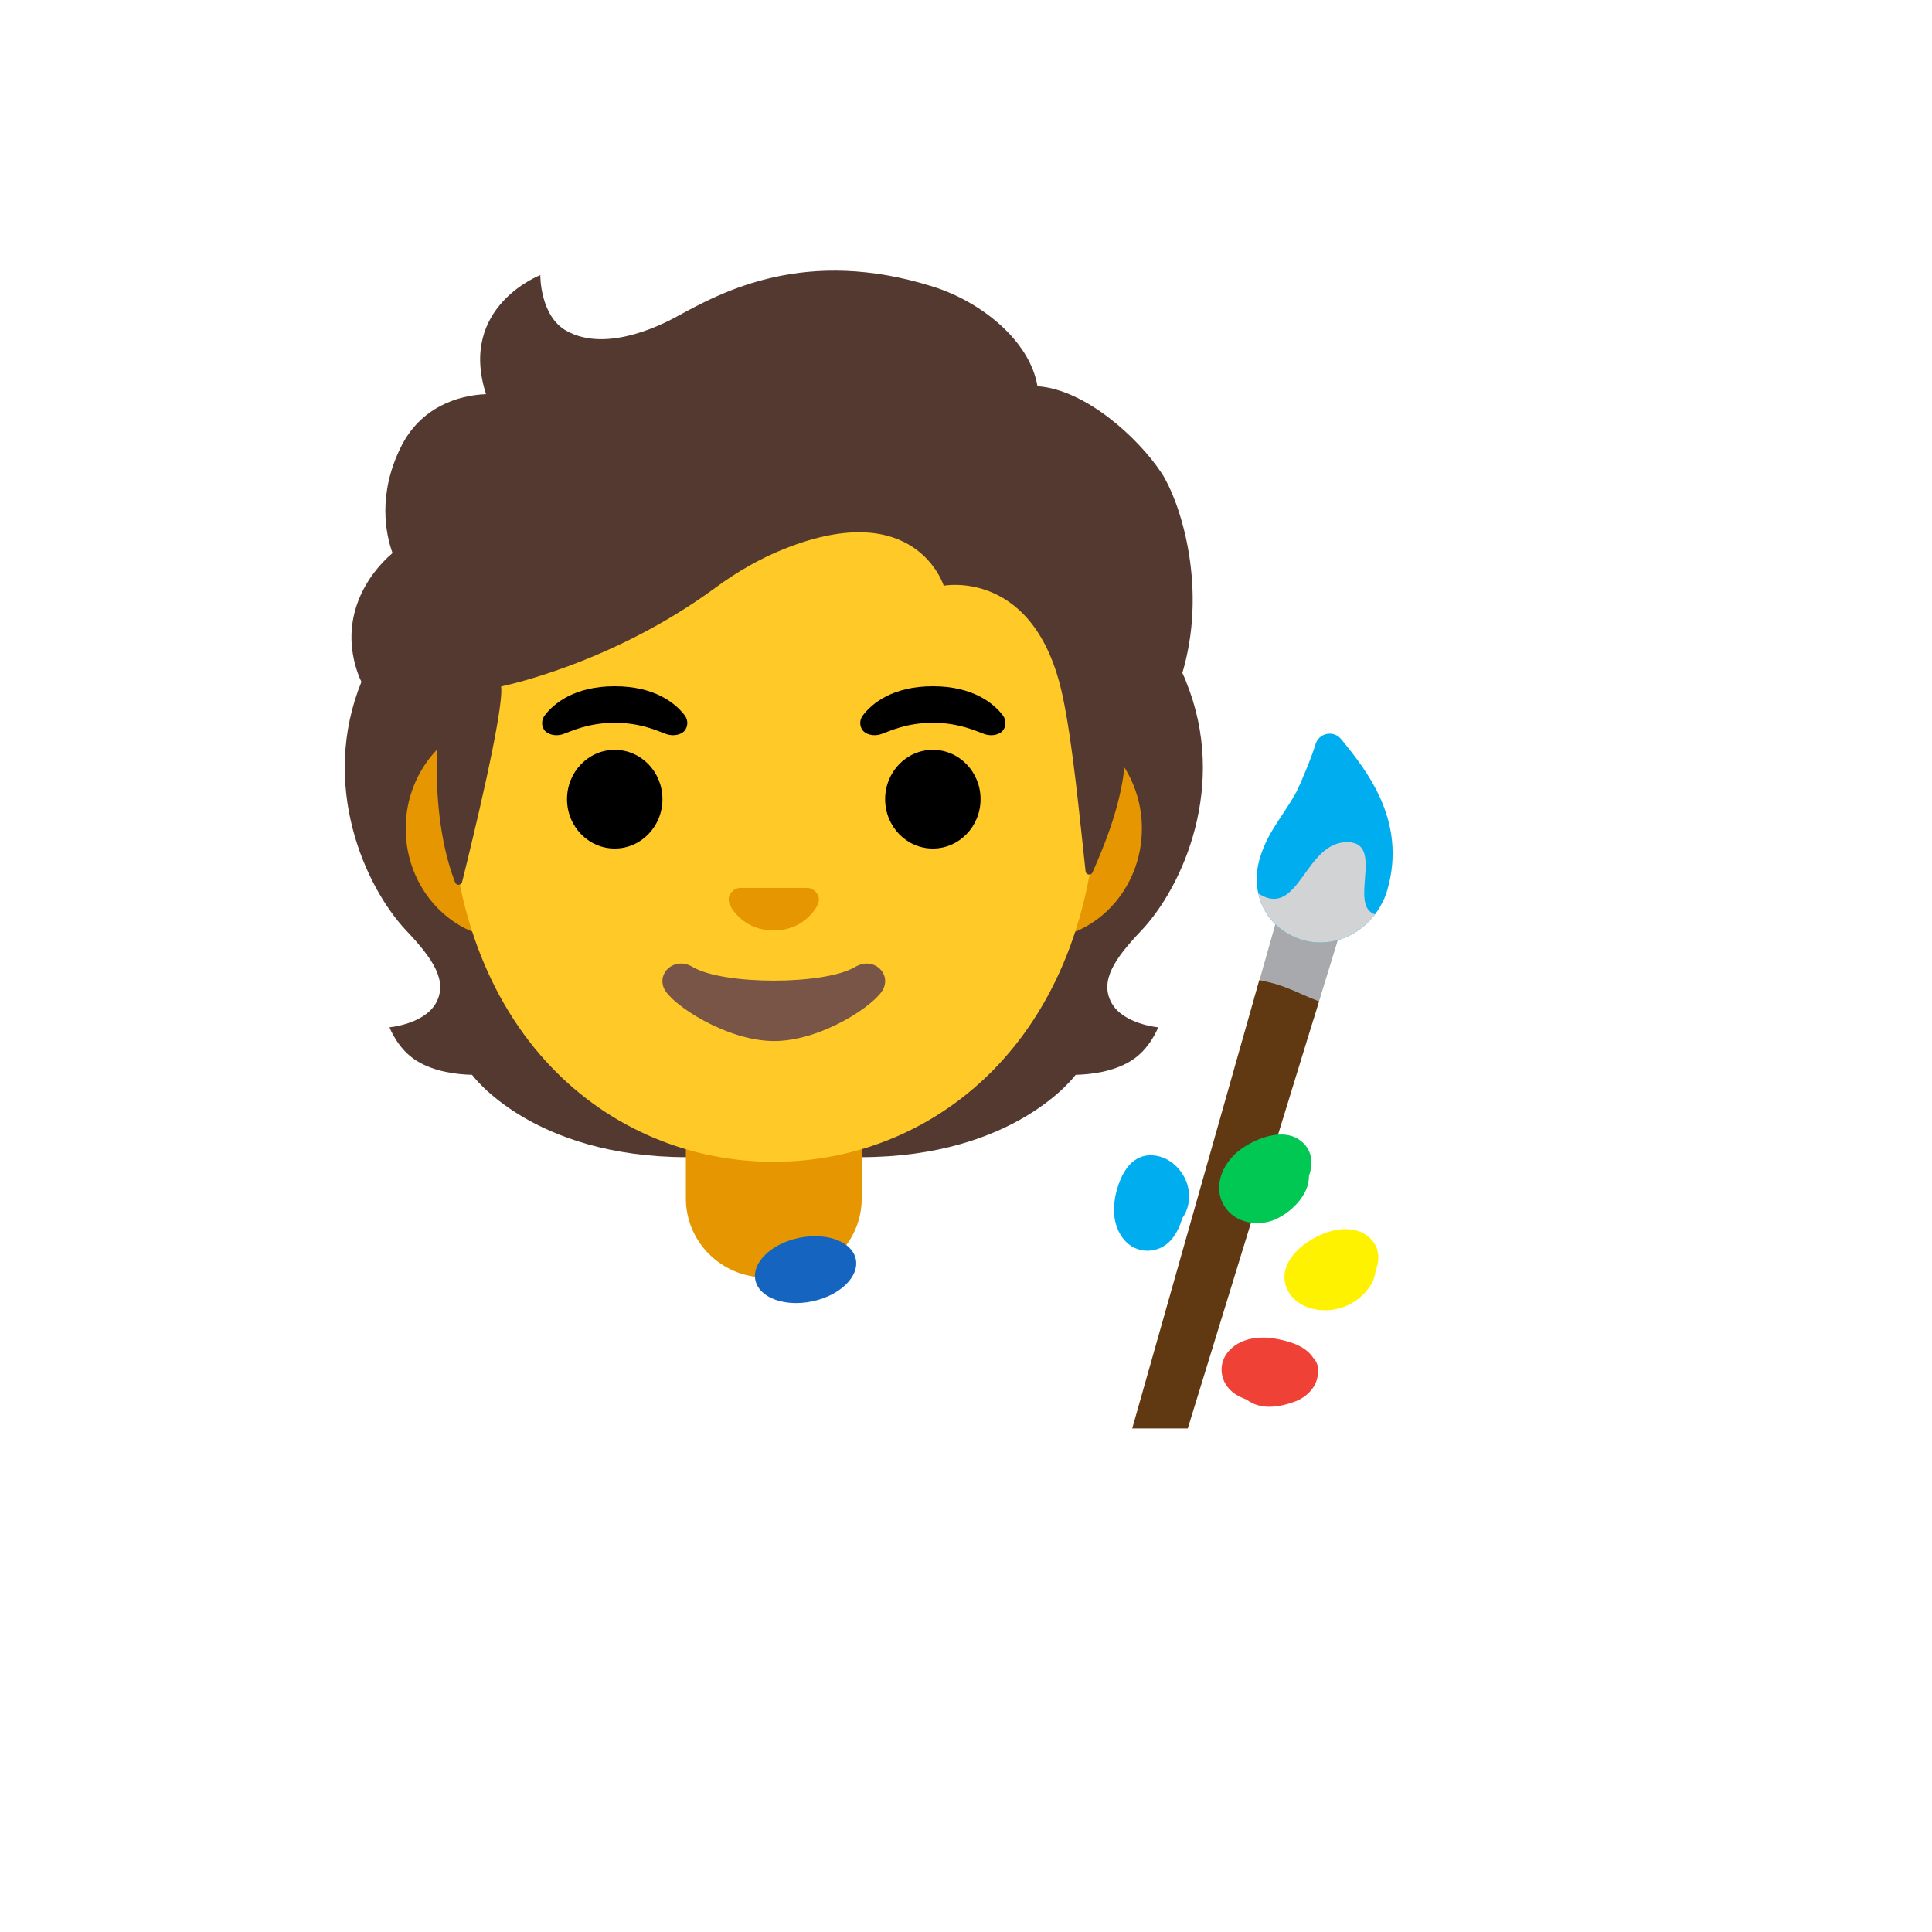 <svg xmlns="http://www.w3.org/2000/svg" version="1.1" xmlns:xlink="http://www.w3.org/1999/xlink" width="100%" height="100%" id="svgWorkerArea" viewBox="-25 -25 625 625" xmlns:idraw="https://idraw.muisca.co" style="background: white;"><defs id="defsdoc"><pattern id="patternBool" x="0" y="0" width="10" height="10" patternUnits="userSpaceOnUse" patternTransform="rotate(35)"><circle cx="5" cy="5" r="4" style="stroke: none;fill: #ff000070;"></circle></pattern></defs><g id="fileImp-94866775" class="cosito"><path id="pathImp-59041110" fill="#543930" class="grouped" d="M334.573 299.409C330.659 292.302 335.637 285.07 344.153 276.115 357.647 261.901 372.331 228.933 358.681 195.464 358.774 195.276 355.988 189.641 356.082 189.453 356.082 189.453 350.478 189.171 350.478 189.171 348.693 188.921 287.046 188.795 225.337 188.795 163.627 188.795 101.98 188.921 100.196 189.171 100.196 189.171 91.899 195.276 91.962 195.464 78.342 228.933 93.026 261.87 106.489 276.115 114.973 285.07 119.951 292.302 116.069 299.409 112.281 306.328 101.01 307.33 101.01 307.33 101.01 307.33 103.608 314.406 109.87 318.226 115.662 321.763 122.801 322.577 127.716 322.703 127.716 322.703 146.971 349.346 197.315 349.346 197.315 349.346 253.358 349.346 253.358 349.346 303.702 349.346 322.957 322.703 322.957 322.703 327.873 322.577 335.011 321.763 340.803 318.226 347.065 314.406 349.664 307.33 349.664 307.33 349.664 307.33 338.361 306.328 334.573 299.409 334.573 299.409 334.573 299.409 334.573 299.409"></path><path id="pathImp-666568852" fill="url(#IconifyId17ecdb2904d178eab5537)" class="grouped" d="M225.274 349.315C225.274 349.315 225.274 319.76 225.274 319.76 225.274 319.76 314.723 312.684 314.723 312.684 314.723 312.684 322.863 322.703 322.863 322.703 322.863 322.703 303.608 349.346 253.264 349.346 253.264 349.346 225.274 349.315 225.274 349.315 225.274 349.315 225.274 349.315 225.274 349.315"></path><path id="pathImp-543912227" fill="url(#IconifyId17ecdb2904d178eab5538)" class="grouped" d="M322.675 309.772C309.275 289.422 338.987 281.813 338.987 281.814 338.987 281.813 339.019 281.845 339.019 281.845 333.853 288.263 331.505 293.867 334.541 299.409 338.33 306.328 349.601 307.33 349.601 307.33 349.601 307.33 334.228 320.981 322.675 309.772 322.675 309.772 322.675 309.772 322.675 309.772"></path><path id="pathImp-536983157" fill="url(#IconifyId17ecdb2904d178eab5539)" class="grouped" d="M358.743 195.464C372.049 227.869 358.054 261.244 344.936 275.333 343.151 277.274 335.512 284.757 333.759 290.737 333.759 290.736 303.89 249.065 294.967 224.581 293.183 219.634 291.523 214.562 291.304 209.303 291.148 205.358 291.743 200.661 294.028 197.311 296.815 193.21 357.147 191.989 357.147 191.989 357.147 192.02 358.743 195.464 358.743 195.464 358.743 195.464 358.743 195.464 358.743 195.464"></path><path id="pathImp-953945099" fill="url(#IconifyId17ecdb2904d178eab5540)" class="grouped" d="M91.93 195.464C78.655 227.869 92.65 261.244 105.737 275.301 107.553 277.242 115.161 284.725 116.915 290.705 116.915 290.705 146.783 249.033 155.706 224.55 157.522 219.603 159.15 214.531 159.369 209.271 159.526 205.326 158.931 200.63 156.645 197.28 153.859 193.179 150.603 194.274 145.875 194.274 136.858 194.274 97.378 191.958 94.31 191.958 94.341 192.02 91.93 195.464 91.93 195.464 91.93 195.464 91.93 195.464 91.93 195.464"></path><path id="pathImp-34157791" fill="url(#IconifyId17ecdb2904d178eab5541)" class="grouped" d="M225.431 349.315C225.431 349.315 225.431 319.76 225.431 319.76 225.431 319.76 135.982 312.684 135.982 312.684 135.982 312.684 127.841 322.703 127.841 322.703 127.841 322.703 147.096 349.346 197.441 349.346 197.441 349.346 225.431 349.315 225.431 349.315 225.431 349.315 225.431 349.315 225.431 349.315"></path><path id="pathImp-260037433" fill="url(#IconifyId17ecdb2904d178eab5542)" class="grouped" d="M128.029 309.772C141.429 289.422 111.717 281.813 111.717 281.814 111.717 281.813 111.686 281.845 111.686 281.845 116.852 288.263 119.2 293.867 116.163 299.409 112.375 306.328 101.104 307.33 101.104 307.33 101.104 307.33 116.445 320.981 128.029 309.772 128.029 309.772 128.029 309.772 128.029 309.772"></path><stop offset="1" stop-color="#c9c9c9" id="stopImp-202642345" class="grouped"></stop><path id="pathImp-895389399" fill="url(#IconifyId17ecdb2904d178eab5543)" class="grouped" d="M225.712 349.033C225.712 349.033 225.305 349.033 225.305 349.033 145.499 349.127 62.5 371.826 62.5 427.493 62.5 427.493 62.5 437.449 62.5 437.449 62.5 437.449 388.111 437.449 388.111 437.449 388.111 437.449 388.111 427.493 388.111 427.493 388.111 375.02 305.894 349.033 225.712 349.033 225.712 349.033 225.712 349.033 225.712 349.033"></path><path id="pathImp-256302161" fill="#e59600" class="grouped" d="M225.305 331.438C225.305 331.438 196.877 331.438 196.877 331.438 196.877 331.438 196.877 362.684 196.877 362.684 196.877 376.804 208.461 388.263 222.738 388.263 222.738 388.263 227.904 388.263 227.904 388.263 242.181 388.263 253.765 376.804 253.765 362.684 253.765 362.684 253.765 331.438 253.765 331.438 253.765 331.438 225.305 331.438 225.305 331.438 225.305 331.438 225.305 331.438 225.305 331.438"></path><stop offset=".362" stop-color="#0068bf" id="stopImp-749594294" class="grouped"></stop><path id="pathImp-410934537" fill="url(#IconifyId17ecdb2904d178eab5544)" class="grouped" d="M273.584 347.405C278.123 354.231 278.718 369.447 265.412 382.315 257.616 389.829 244.31 390.862 234.009 390.58 231.911 390.517 229.501 390.079 228.499 388.044 227.372 385.759 228.843 382.784 230.878 381.469 232.913 380.154 235.324 379.873 237.578 379.121 242.306 377.524 249.789 368.758 251.542 355.765 252.669 347.405 251.949 343.586 252.137 340.924 252.293 338.827 270.139 342.239 273.584 347.405 273.584 347.405 273.584 347.405 273.584 347.405"></path><stop offset="1" stop-color="#0053ab" id="stopImp-110155189" class="grouped"></stop><path id="pathImp-40310551" fill="url(#IconifyId17ecdb2904d178eab5545)" class="grouped" d="M179.094 383.254C195.218 395.151 215.349 399.44 234.667 394.525 237.328 393.836 240.49 392.396 240.647 389.641 240.834 385.946 235.794 382.127 232.193 381.594 222.957 380.217 212.375 375.521 206.426 368.288 201.166 361.87 198.818 356.986 199.006 345.214 199.069 340.611 178.06 344.65 172.707 347.437 164.629 351.632 160.371 369.447 179.094 383.254 179.094 383.254 179.094 383.254 179.094 383.254"></path><stop offset="1" stop-color="#008ee3" id="stopImp-901638988" class="grouped"></stop><path id="pathImp-895924362" fill="url(#IconifyId17ecdb2904d178eab5546)" class="grouped" d="M227.748 404.826C228.342 418.727 235.575 423.266 231.317 434.412 238.298 429.966 243.12 422.452 245.124 414.406 247.128 406.36 246.407 397.812 243.934 389.985 243.245 387.762 242.337 385.477 240.584 383.943 232.006 376.428 227.497 399.597 227.748 404.826 227.748 404.825 227.748 404.825 227.748 404.826"></path><stop offset="1" stop-color="#008ee3" id="stopImp-821347772" class="grouped"></stop><path id="pathImp-438934800" fill="url(#IconifyId17ecdb2904d178eab5547)" class="grouped" d="M255.988 406.516C269.795 412.465 277.059 407.737 286.076 422.108 286.764 411.964 282.851 401.757 276.339 394.024 269.826 386.291 260.81 380.874 251.229 377.775 248.474 376.898 245.562 376.178 242.744 376.836 229 380.029 243.59 401.162 255.988 406.516 255.988 406.516 255.988 406.516 255.988 406.516"></path><path id="ellipseImp-70018375" fill="#1565c0" class="grouped" d="M219.364 389.13C218.174 383.459 224.478 377.341 233.451 375.459 242.423 373.576 250.655 376.646 251.845 382.317 253.034 387.988 246.73 394.106 237.757 395.988 228.785 397.871 220.554 394.801 219.364 389.13 219.364 389.13 219.364 389.13 219.364 389.13"></path><path id="pathImp-524292174" fill="#e59600" class="grouped" d="M310.872 207.299C310.872 207.299 139.77 207.299 139.77 207.299 121.329 207.299 106.238 223.391 106.238 243.022 106.238 262.653 121.298 278.777 139.77 278.777 139.77 278.777 310.872 278.777 310.872 278.777 329.313 278.777 344.404 262.684 344.404 243.053 344.404 223.423 329.313 207.299 310.872 207.299 310.872 207.299 310.872 207.299 310.872 207.299"></path><path id="pathImp-504596302" fill="#ffca28" class="grouped" d="M225.305 84.068C170.828 84.068 120.359 142.333 120.359 226.209 120.359 309.616 172.362 350.849 225.305 350.849 278.248 350.849 330.252 309.584 330.252 226.178 330.252 142.333 279.814 84.068 225.305 84.068 225.305 84.068 225.305 84.068 225.305 84.068"></path><path id="pathImp-557520764" class="grouped" d="M196.501 206.422C193.59 202.571 186.89 196.998 173.865 196.998 160.841 196.998 154.109 202.602 151.229 206.422 149.945 208.113 150.258 210.085 151.166 211.275 151.98 212.371 154.422 213.404 157.115 212.496 159.808 211.588 165.067 208.864 173.865 208.802 182.663 208.864 187.923 211.588 190.615 212.496 193.308 213.404 195.75 212.402 196.564 211.275 197.441 210.085 197.785 208.113 196.501 206.422 196.501 206.422 196.501 206.422 196.501 206.422"></path><path id="pathImp-933751259" class="grouped" d="M299.413 206.422C296.501 202.571 289.801 196.998 276.777 196.998 263.752 196.998 257.021 202.602 254.141 206.422 252.857 208.113 253.17 210.085 254.078 211.275 254.892 212.371 257.334 213.404 260.027 212.496 262.719 211.588 267.979 208.864 276.777 208.802 285.575 208.864 290.835 211.588 293.527 212.496 296.22 213.404 298.662 212.402 299.476 211.275 300.384 210.085 300.697 208.113 299.413 206.422 299.413 206.422 299.413 206.422 299.413 206.422"></path><path id="ellipseImp-969190315" class="grouped" d="M261.342 233.536C261.342 224.714 268.249 217.568 276.777 217.568 285.305 217.568 292.212 224.714 292.212 233.536 292.212 242.357 285.305 249.503 276.777 249.503 268.249 249.503 261.342 242.357 261.342 233.536 261.342 233.536 261.342 233.536 261.342 233.536"></path><path id="ellipseImp-511308050" class="grouped" d="M158.43 233.536C158.43 224.714 165.337 217.568 173.865 217.568 182.393 217.568 189.3 224.714 189.3 233.536 189.3 242.357 182.393 249.503 173.865 249.503 165.337 249.503 158.43 242.357 158.43 233.536 158.43 233.536 158.43 233.536 158.43 233.536"></path><path id="pathImp-357974783" fill="#e59600" class="grouped" d="M237.391 262.496C237.046 262.371 236.733 262.277 236.389 262.246 236.389 262.246 214.222 262.246 214.222 262.246 213.878 262.277 213.533 262.371 213.22 262.496 211.216 263.31 210.121 265.377 211.06 267.599 211.999 269.822 216.414 276.021 225.305 276.021 234.197 276.021 238.612 269.791 239.551 267.599 240.521 265.377 239.394 263.31 237.391 262.496 237.391 262.496 237.391 262.496 237.391 262.496"></path><path id="pathImp-794545778" fill="#795548" class="grouped" d="M251.667 287.793C241.68 293.711 208.994 293.711 199.037 287.793 193.308 284.381 187.453 289.609 189.833 294.807 192.181 299.91 209.995 311.776 225.431 311.776 240.866 311.776 258.461 299.91 260.81 294.807 263.158 289.609 257.397 284.381 251.667 287.793 251.667 287.793 251.667 287.793 251.667 287.793"></path><path id="pathImp-487214508" fill="#a7a9ac" class="grouped" d="M391.93 258.614C391.93 258.614 380.722 298.125 380.722 298.125 380.722 298.125 383.947 298.846 383.947 298.846 387.391 299.628 390.49 301.006 393.496 302.321 394.592 302.79 395.656 303.26 396.689 303.698 396.689 303.698 399.852 304.982 399.852 304.982 399.852 304.982 412.25 264.625 412.25 264.625 412.25 264.625 391.93 258.614 391.93 258.614 391.93 258.614 391.93 258.614 391.93 258.614"></path><path id="pathImp-19025456" fill="#603913" class="grouped" d="M399.038 297.875C398.036 297.468 397.034 297.029 396.001 296.56 392.87 295.182 389.332 293.617 385.293 292.709 385.293 292.709 382.381 292.051 382.381 292.051 382.381 292.051 341.273 437.105 341.273 437.105 341.273 437.105 359.244 437.105 359.244 437.105 359.244 437.105 401.699 298.939 401.699 298.939 401.699 298.939 399.038 297.875 399.038 297.875 399.038 297.875 399.038 297.875 399.038 297.875"></path><stop offset="1" stop-color="#a97c50" id="stopImp-940296569" class="grouped"></stop><path id="pathImp-798505772" fill="url(#IconifyId17ecdb2904d178eab5548)" class="grouped" d="M380.065 328.401C370.453 328.401 359.933 330.499 348.724 335.101 324.084 345.276 307.961 366.848 297.503 389.985 292.181 401.82 289.52 413.435 288.33 425.865 287.954 429.685 287.892 433.442 288.236 437.449 288.236 437.449 422.989 437.449 422.989 437.449 455.456 385.101 430.096 328.401 380.065 328.401 380.065 328.401 380.065 328.401 380.065 328.401"></path><path id="pathImp-225601437" fill="#00aeef" class="grouped" d="M359.432 359.49C358.368 354.012 353.64 349.127 347.942 348.752 341.43 348.313 338.079 353.949 336.451 359.428 334.823 364.907 334.729 371.2 338.486 375.865 342.619 381 350.133 380.78 354.172 375.74 355.644 373.924 356.74 371.607 357.428 369.165 359.401 366.472 360.089 362.934 359.432 359.49 359.432 359.49 359.432 359.49 359.432 359.49"></path><path id="pathImp-546823560" fill="#00c853" class="grouped" d="M395.03 343.523C389.614 340.016 381.473 343.241 376.714 346.56 371.361 350.254 367.447 357.455 370.39 363.905 373.302 370.229 381.066 372.108 387.171 369.635 392.525 367.443 398.599 361.588 398.443 355.42 399.977 351.131 399.538 346.435 395.03 343.523 395.03 343.523 395.03 343.523 395.03 343.523"></path><path id="pathImp-386827089" fill="#fff200" class="grouped" d="M411.185 372.64C405.925 372.358 400.321 374.832 396.282 378.088 391.868 381.626 388.768 386.979 391.617 392.521 394.247 397.562 400.353 399.346 405.644 398.752 410.622 398.219 415.412 395.339 418.167 391.144 419.169 389.641 419.858 387.856 420.014 386.072 420.39 385.101 420.703 384.068 420.828 382.941 421.548 376.992 416.727 372.922 411.185 372.64 411.185 372.64 411.185 372.64 411.185 372.64"></path><path id="pathImp-345383011" fill="#ef4136" class="grouped" d="M399.883 414.343C397.347 410.43 392.431 408.99 388.048 408.144 383.007 407.174 377.121 407.643 373.176 411.369 368.543 415.721 369.451 422.578 374.617 425.99 375.681 426.679 376.934 427.274 378.28 427.775 382.914 431.281 388.925 430.248 393.997 428.37 397.91 426.898 401.135 423.454 401.323 419.447 401.323 419.384 401.354 419.353 401.354 419.29 401.636 417.13 401.01 415.502 399.883 414.343 399.883 414.343 399.883 414.343 399.883 414.343"></path><path id="pathImp-671922038" fill="#00aeef" class="grouped" d="M423.771 263.028C423.302 264.75 422.55 266.41 421.486 268.288 420.985 269.165 420.421 270.01 419.827 270.793 415.475 276.554 408.837 279.904 402.106 279.904 399.977 279.904 397.879 279.591 395.813 278.902 388.549 276.491 383.602 271.075 382.068 264.03 381.788 262.849 381.62 261.643 381.567 260.43 381.348 256.829 382.162 252.978 384.009 248.626 385.637 244.807 387.892 241.457 390.052 238.201 391.68 235.727 393.214 233.379 394.529 230.906 395.531 228.902 399.163 220.417 400.603 215.69 401.111 214.011 402.511 212.756 404.235 212.433 405.959 212.081 407.735 212.721 408.837 214.093 408.837 214.093 408.962 214.218 408.962 214.218 416.946 224.08 430.315 240.517 423.771 263.028 423.771 263.028 423.771 263.028 423.771 263.028"></path><path id="pathImp-609565783" fill="#d1d3d4" class="grouped" d="M419.827 270.793C415.475 276.554 408.837 279.904 402.106 279.904 399.977 279.904 397.879 279.591 395.813 278.902 388.549 276.491 383.602 271.075 382.068 264.03 395.249 272.546 397.002 247.249 410.966 247.437 423.083 247.593 411.06 268.006 419.827 270.793 419.827 270.793 419.827 270.793 419.827 270.793"></path><path id="pathImp-570725853" fill="#543930" class="grouped" d="M350.76 128.025C343.12 116.472 325.994 100.974 310.622 99.941 308.148 85.163 292.337 72.64 277.027 67.787 235.606 54.669 208.649 69.384 194.185 77.274 191.179 78.902 171.736 89.703 158.148 81.97 149.632 77.117 149.789 63.999 149.789 63.999 149.789 63.999 123.114 74.174 132.225 102.508 123.051 102.884 111.028 106.766 104.673 119.634 97.096 134.976 99.789 147.781 101.98 153.917 94.091 160.617 84.166 174.863 90.96 193.366 96.094 207.299 116.539 213.717 116.539 213.717 115.099 238.795 119.764 254.231 122.237 260.461 122.675 261.557 124.21 261.463 124.491 260.336 127.591 247.906 138.142 204.606 137.109 197.061 137.109 197.061 172.613 190.016 206.52 165.063 213.408 159.991 220.891 155.671 228.843 152.508 271.392 135.57 280.284 164.468 280.284 164.468 280.284 164.468 309.776 158.802 318.668 199.753 322.018 215.095 324.272 239.672 326.182 256.861 326.307 258.082 327.967 258.332 328.436 257.205 331.411 250.38 337.359 236.854 338.768 223.047 339.269 218.194 352.356 211.776 357.992 190.924 365.537 163.122 356.301 136.385 350.76 128.025 350.76 128.025 350.76 128.025 350.76 128.025"></path><stop offset="1" stop-color="#6d4c41" id="stopImp-577643431" class="grouped"></stop><path id="pathImp-798674203" fill="url(#IconifyId17ecdb2904d178eab5549)" class="grouped" d="M338.706 223.172C339.207 218.319 352.294 211.901 357.929 191.05 358.524 188.827 359.025 186.572 359.495 184.318 364.066 158.989 355.863 135.727 350.76 128.025 343.684 117.349 328.53 103.322 314.16 100.442 312.907 100.285 311.686 100.129 310.528 100.066 310.528 100.066 311.561 106.798 308.837 112.152 305.33 119.102 298.161 120.761 298.161 120.761 335.637 158.269 332.976 189.641 338.706 223.172 338.706 223.172 338.706 223.172 338.706 223.172"></path><stop offset="1" stop-color="#6d4c41" stop-opacity="0" id="stopImp-352457303" class="grouped"></stop><path id="pathImp-972960362" fill="url(#IconifyId17ecdb2904d178eab5550)" class="grouped" d="M203.233 72.546C199.82 74.205 196.783 75.865 194.153 77.274 191.148 78.902 171.705 89.703 158.117 81.97 149.757 77.211 149.757 64.5 149.757 64.061 145.906 68.977 134.26 104.074 168.323 106.422 183.007 107.424 192.055 94.619 197.441 83.786 199.382 79.841 202.419 74.08 203.233 72.546 203.233 72.546 203.233 72.546 203.233 72.546"></path><stop offset="1" stop-color="#6d4c41" id="stopImp-876817676" class="grouped"></stop><path id="pathImp-409668804" fill="url(#IconifyId17ecdb2904d178eab5551)" class="grouped" d="M272.769 66.535C295.687 72.734 306.865 84.412 310.59 99.972 311.686 104.543 313.001 147.186 231.598 98.72 201.323 80.686 209.588 69.415 213.126 68.132 226.965 63.122 247.096 59.584 272.769 66.535 272.769 66.535 272.769 66.535 272.769 66.535"></path><stop offset="1" stop-color="#6d4c41" id="stopImp-533448758" class="grouped"></stop><path id="pathImp-519722781" fill="url(#IconifyId17ecdb2904d178eab5552)" class="grouped" d="M149.663 64.061C149.632 64.061 149.57 64.093 149.476 64.124 146.564 65.345 123.646 75.959 132.225 102.477 132.225 102.477 156.583 106.391 156.583 106.391 135.042 84.569 149.789 63.999 149.789 63.999 149.789 63.999 149.663 64.061 149.663 64.061 149.663 64.061 149.663 64.061 149.663 64.061"></path><stop offset="1" stop-color="#6d4c41" id="stopImp-246876632" class="grouped"></stop><path id="pathImp-783600456" fill="url(#IconifyId17ecdb2904d178eab5553)" class="grouped" d="M147.284 104.919C147.284 104.919 132.225 102.508 132.225 102.508 131.63 102.508 129.626 102.696 128.53 102.853 120.045 104.043 110.058 108.426 104.641 119.634 98.818 131.72 98.975 142.083 100.571 149.002 101.041 151.319 101.98 153.949 101.98 153.949 101.98 153.949 109.432 146.873 127.184 146.403 127.184 146.403 147.284 104.919 147.284 104.919 147.284 104.919 147.284 104.919 147.284 104.919"></path><stop offset="1" stop-color="#6d4c41" id="stopImp-776258016" class="grouped"></stop><path id="pathImp-933606453" fill="url(#IconifyId17ecdb2904d178eab5554)" class="grouped" d="M101.26 154.544C93.84 161.118 83.853 175.802 91.21 194.024 96.752 207.768 116.539 213.717 116.539 213.717 116.539 213.78 120.484 214.969 122.519 214.969 122.519 214.969 127.153 146.403 127.153 146.403 117.666 146.403 108.555 149.252 102.669 153.354 102.732 153.448 101.198 154.45 101.26 154.544 101.26 154.543 101.26 154.543 101.26 154.544"></path></g></svg>
